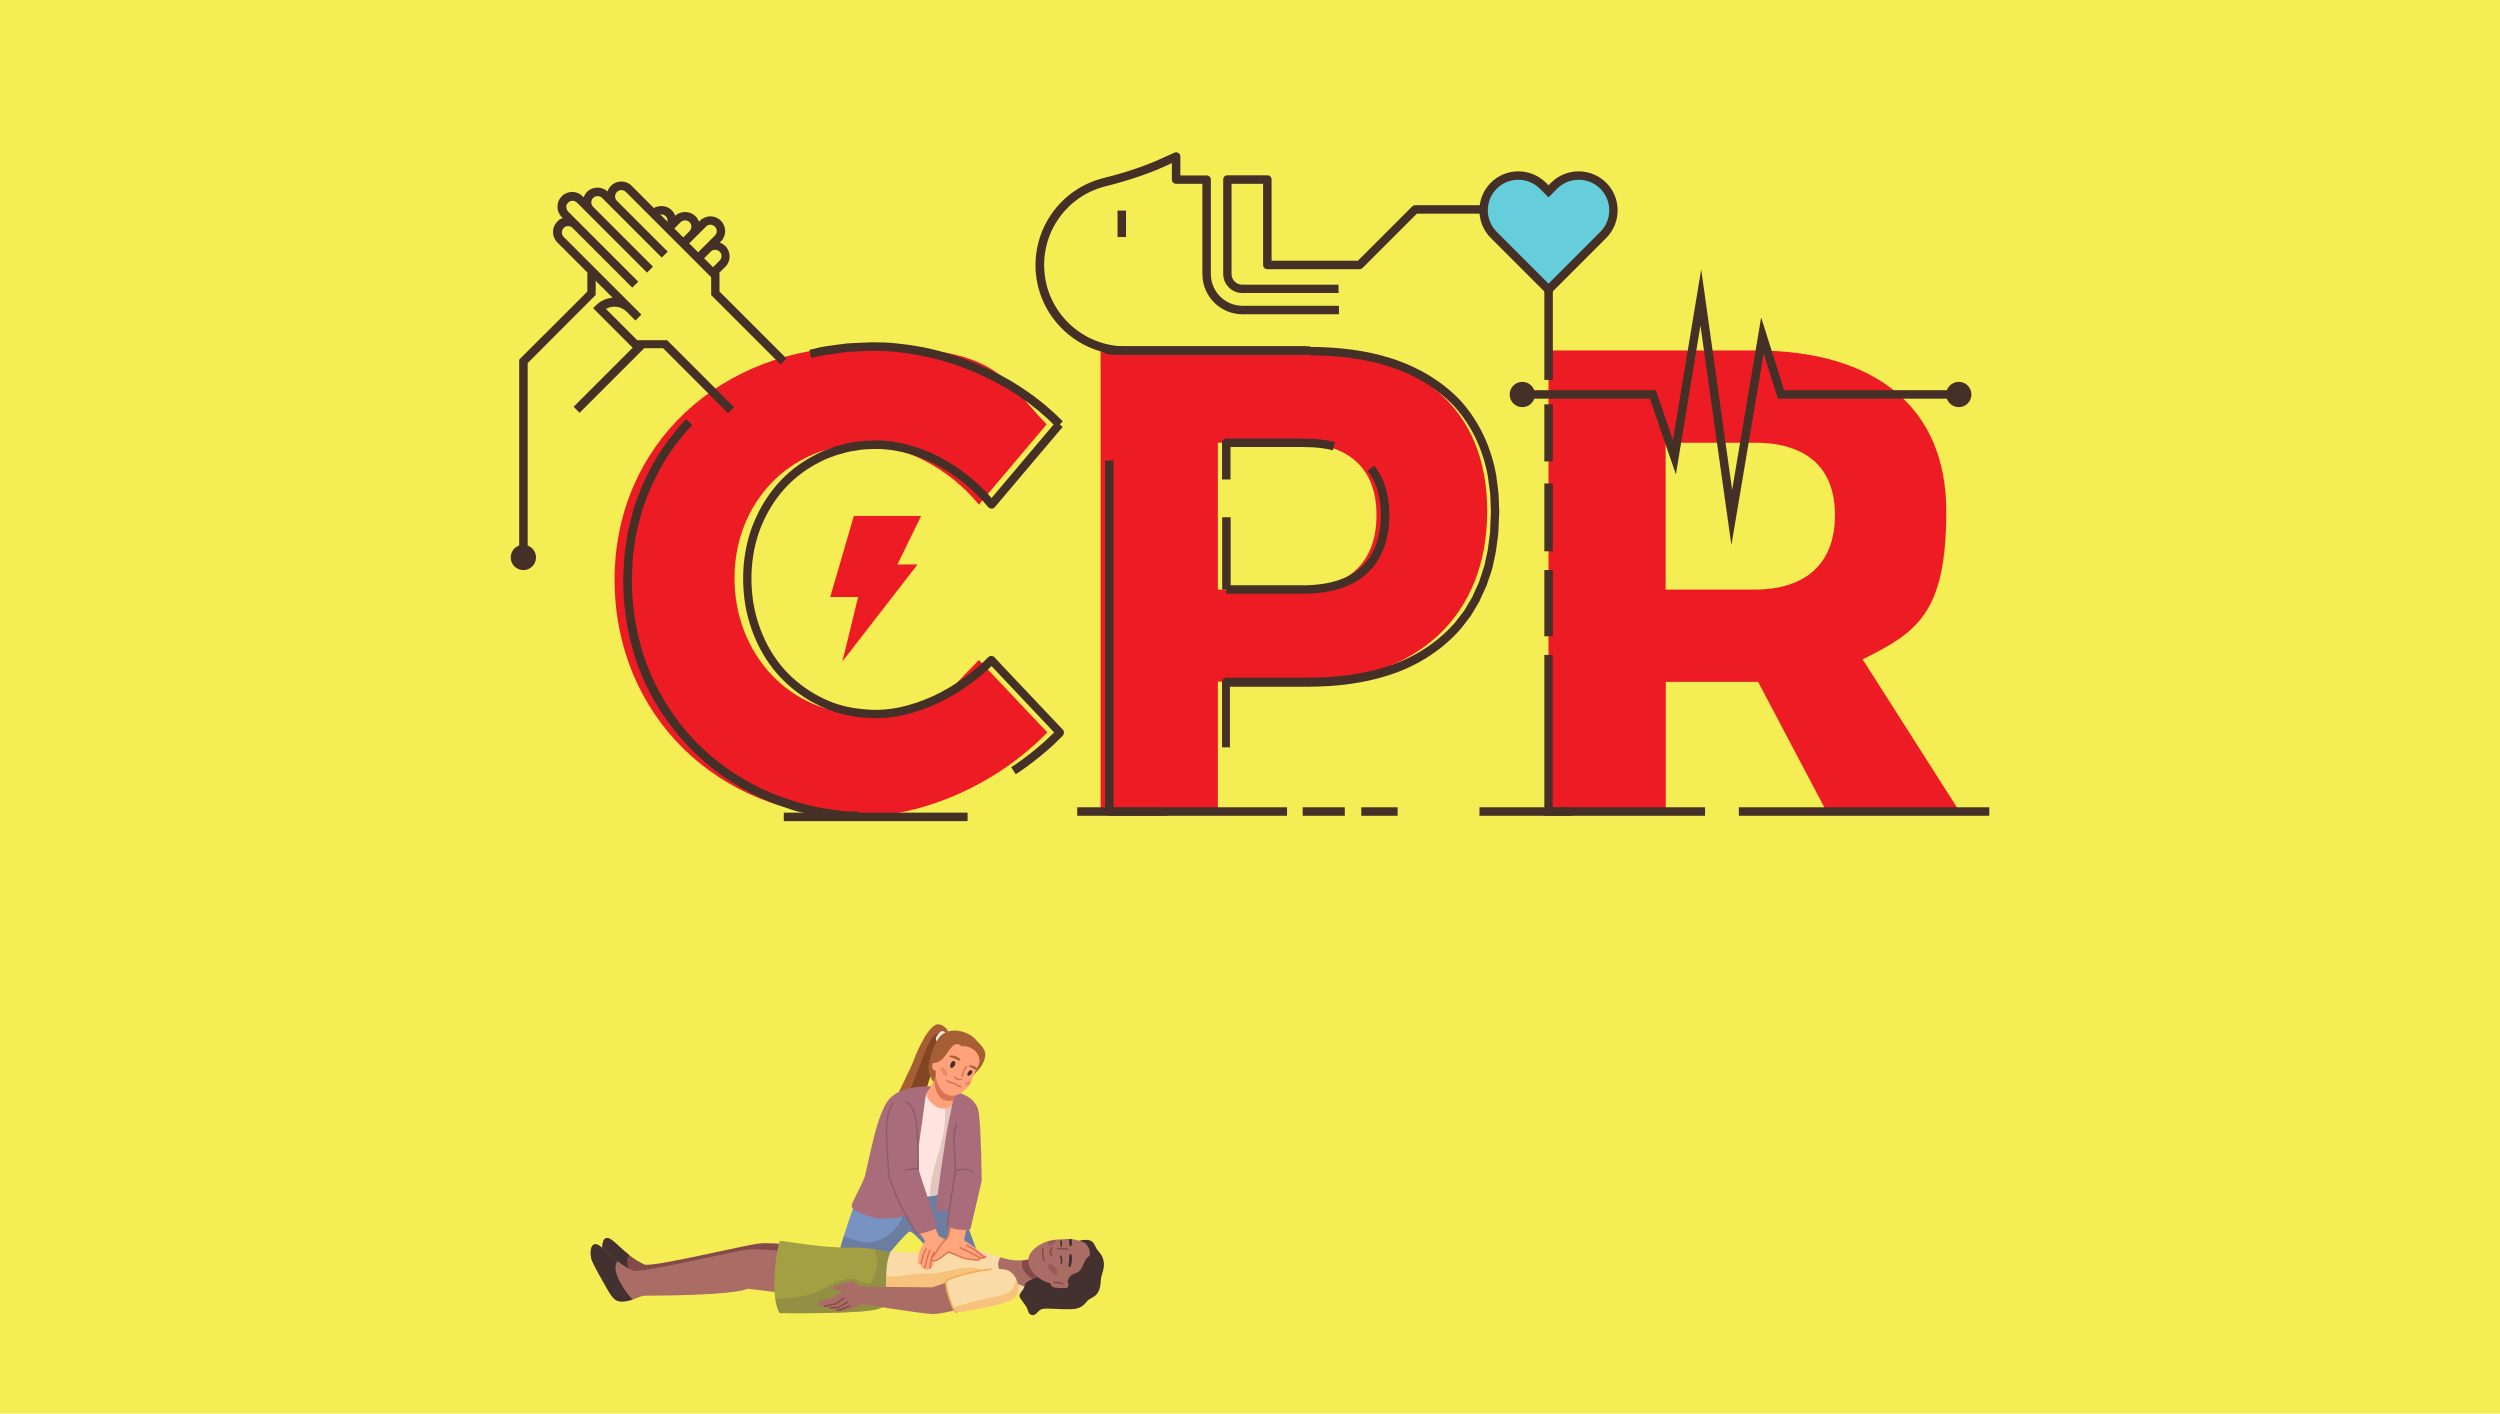 <?xml version="1.0" encoding="UTF-8"?> <svg xmlns="http://www.w3.org/2000/svg" id="_레이어_1" version="1.1" viewBox="0 0 1680 950"><defs><style> .st0, .st1 { fill: none; } .st2 { fill: #ffa67c; } .st3, .st4, .st5, .st6, .st7 { opacity: .5; } .st3, .st8 { fill: #f2ab53; } .st9 { fill: #dc7352; } .st4 { fill: #5e6882; } .st10 { fill: #66cedb; } .st11 { fill: #ed1c24; } .st12 { fill: #a86c7b; } .st1 { stroke: #443027; stroke-miterlimit: 10; stroke-width: 2px; } .st13 { fill: #a3a044; } .st5 { fill: #828043; } .st14 { fill: #824625; } .st15 { fill: #e3c6c0; } .st16 { fill: #8c5b69; } .st17 { fill: #ffe7e2; } .st18, .st6 { fill: #844a4a; } .st19 { fill: #ffa27c; } .st20 { fill: #443027; } .st21, .st7 { fill: #d97352; } .st22 { fill: #aa6d65; } .st23 { fill: #7893c1; } .st24 { fill: #fadaa7; } .st25 { fill: #a65f35; } .st26 { fill: #f4ed54; } .st27 { fill: #42312f; } .st28 { fill: #443027; } .st29 { fill: #ffe4df; } </style></defs><rect class="st26" y="0" width="1680" height="950"></rect><g><g><path class="st11" d="M703.4,285.1l-45.6,54c-20.4-24.8-50.5-40.3-77.9-40.3-49.1,0-86.3,38.9-86.3,89.8s37.2,91.2,86.3,91.2,56.2-14.2,77.9-36.3l46,48.7c-33.2,34.1-82.3,56.7-127.9,56.7-93.4,0-162.9-68.6-162.9-159.3s71.3-156.7,165.5-156.7,93.8,20.4,124.8,52.2Z"></path><g><path class="st0" d="M711.9,285.1l-45.6,54c-20.4-24.8-50.5-40.3-77.9-40.3-49.1,0-86.3,38.9-86.3,89.8s37.2,91.2,86.3,91.2,56.2-14.2,77.9-36.3l46,48.7c-33.2,34.1-82.3,56.7-127.9,56.7-93.4,0-162.9-68.6-162.9-159.3s71.3-156.7,165.5-156.7,93.8,20.4,124.8,52.2Z"></path><g><path class="st28" d="M682.6,520.3l-3.1-4.7,1.5-1c1-.6,2.4-1.6,4.2-2.9,3.2-2.3,8.9-6.4,15.6-12.4l1-.9c1.3-1.2,2.7-2.4,4-3.7l2.6-2.5-42.1-44.6-.2.2c-1.2,1.2-2.6,2.5-4.4,4.1-1.5,1.4-3.1,2.7-4.7,3.9-6.6,5.3-13.7,10-21.2,14-8,4.2-16.4,7.6-25,9.8-9.6,2.6-19.1,3.5-28.1,2.8-10.8-.7-20.1-2.9-28.4-6.5-9.2-3.9-17.7-9.3-25.1-16.1-14.4-12.9-24.5-31.7-28.3-52.9-3.5-21.2-.8-42.3,7.4-59.7,4.2-9.2,9.9-17.5,16.7-24.7,6.8-7,14.7-12.8,23.6-17.2,3.8-2.1,7.9-3.5,11.8-4.9l1.3-.5,6.9-1.8c1.5-.4,3.1-.7,4.6-.9.8-.1,1.5-.2,2.2-.3l3.4-.5,3.6-.2c.8,0,1.6,0,2.4-.1,1.5,0,2.9-.2,4.4-.2h1.9c1.6.1,3.3.2,5,.4l3.1.3,3.3.6c15.5,2.7,30.6,9.4,44.8,19.9,6,4.4,11.5,9.3,16.3,14.6.7.7,1.5,1.6,2.3,2.5.1.2.3.3.4.5l43.5-51.5,4.3,3.7-45.5,53.8h0c-.5.6-1.2,1-1.9,1.1-.6,0-1.8,0-2.8-1.2l-1.2-1.4c-.4-.4-.8-.9-1.2-1.4-.6-.8-1.3-1.5-2-2.2-4.7-5.1-9.9-9.7-15.6-14-13.5-10-27.8-16.3-42.4-18.8l-3.2-.5-3-.3c-1.5-.2-2.9-.2-4.5-.3-.6,0-1.3,0-1.9,0-1.3,0-2.6,0-4,.1-.8,0-1.6,0-2.4.1l-3.3.2-3,.5c-.7.1-1.6.2-2.4.4-1.4.2-2.7.4-3.9.7l-7.7,2.1c-3.7,1.3-7.6,2.7-11.1,4.6-8.4,4.2-15.8,9.6-22.1,16.1-6.4,6.7-11.7,14.5-15.7,23.2-7.7,16.3-10.2,36.3-6.9,56.3,3.6,19.9,13,37.6,26.5,49.7,7,6.4,14.9,11.4,23.5,15.1,7.7,3.4,16.4,5.3,26.6,6,8.4.7,17.2-.2,26.2-2.6,8.2-2.2,16.2-5.3,23.8-9.4,7.1-3.8,13.9-8.3,20.3-13.4,1.5-1.2,3-2.4,4.4-3.7,1.8-1.6,3.1-2.7,4.2-3.9l2.1-2.1h0c.5-.5,1.2-.9,1.9-.9.7,0,1.8,0,2.7,1.2l5.3,5.7,40.3,42.6h0c.5.5.8,1.1.8,1.7,0,.9-.4,2-1,2.6l-4.3,4.2c-1.4,1.4-2.8,2.7-4.2,3.9l-.9.8c-6.9,6.1-12.8,10.4-16,12.7-1.9,1.4-3.4,2.4-4.5,3.1l-1.5,1ZM710.1,490.4s0,0,0,0h0ZM664.5,445.8s0,0,0,0h0ZM668.1,336.9h0s0,0,0,0Z"></path><path class="st28" d="M577.1,551.4l-9-.4c-1.4,0-2.8-.3-4.3-.5-.8-.1-1.6-.2-2.5-.3-1.3-.2-2.5-.4-3.8-.5-4.2-.6-9-1.2-14.2-2.7-1.1-.3-2.3-.6-3.5-.8-2.3-.5-4.8-1.1-7.3-1.9l-11.6-4c-13.1-5.1-32.4-14.5-50.3-30.9-16.5-14.9-30.4-34.4-39.1-55-8.5-20.1-12.9-43-12.7-66.3.1-2,.2-3.9.3-5.8.2-3.4.3-6.8.6-10.1l2.3-15.1c.8-3.3,1.6-6.3,2.3-9.3.4-1.6.8-3.2,1.2-4.7.3-1.7,1-3.3,1.5-4.8.2-.6.5-1.2.7-1.9l2.3-6.2c7.9-19.3,16.4-31.1,20.8-36.5.9-1.1,1.8-2.3,2.6-3.3,1.9-2.5,3.5-4.5,5-5.9l2.7-2.8,4.1,3.9-2.8,3c-1.3,1.2-2.8,3.1-4.5,5.3-.8,1.1-1.7,2.2-2.6,3.4-4.2,5.1-12.3,16.5-19.9,35l-2.2,6c-.2.6-.5,1.3-.7,2-.5,1.4-1,2.7-1.3,4-.4,1.7-.8,3.3-1.3,4.9-.8,2.9-1.5,5.9-2.3,9l-2.2,14.6c-.2,3-.4,6.4-.5,9.7,0,1.9-.2,3.8-.3,5.7-.2,22.4,4.1,44.5,12.3,63.9,8.4,19.9,21.7,38.7,37.6,53,17.3,15.7,35.9,24.9,48.5,29.7l11.5,3.9c2.2.7,4.6,1.2,6.8,1.8,1.3.3,2.5.6,3.7.9,4.9,1.4,9.5,2,13.5,2.5,1.3.2,2.6.4,3.8.5.8,0,1.7.2,2.5.4,1.4.2,2.6.4,3.7.4l9,.4-.3,5.7Z"></path><path class="st28" d="M709.9,287.1l-5.6-5.4c-1.1-1-2.4-2.2-3.9-3.4l-2.7-2.4c-.8-.6-1.8-1.4-2.8-2.2-1.9-1.5-3.9-3.1-6.1-4.6-15.2-11.2-35.8-21.1-55.2-26.6-10.5-3-21.7-5.1-32.2-6.1-4.5-.4-9.3-.6-15.1-.7l-13.6.6c-2.1,0-4,.3-5.8.5l-5.5.8c-1.2.2-2.4.3-3.6.5-2,.3-3.7.5-5.1.8l-7.5,1.7-1.3-5.5,7.6-1.8c1.7-.4,3.6-.6,5.6-.9,1.1-.1,2.3-.3,3.5-.5l5.5-.7c1.9-.3,4.1-.6,6.4-.6l13.7-.6c6.2,0,11.1.2,15.7.7,10.9,1,22.4,3.1,33.3,6.3,20,5.7,41.3,15.9,57,27.4,2.3,1.6,4.5,3.3,6.4,4.8,1,.8,2,1.6,2.9,2.3l2.9,2.5c1.5,1.3,2.9,2.5,4.1,3.6l5.7,5.5-4,4.1Z"></path></g></g><path class="st11" d="M874.6,235.5c79.2,0,124.8,38.9,124.8,108s-45.6,114.6-124.8,114.6h-56.2v87.2h-78.8V235.5h135ZM818.4,396.2h52.2c34.5,0,54.4-17.3,54.4-50s-19.9-48.7-54.4-48.7h-52.2v98.7Z"></path><g><path class="st0" d="M880.3,235.5c79.2,0,124.8,38.9,124.8,108s-45.6,114.6-124.8,114.6h-56.2v87.2h-78.8V235.5h135ZM824.1,396.2h52.2c34.5,0,54.4-17.3,54.4-50s-19.9-48.7-54.4-48.7h-52.2v98.7Z"></path><g><path class="st28" d="M850.7,399h-26.6v-5.7h53.8c11.4-.3,21.1-2.4,28.8-6.5,4.4-2.4,8.4-5.6,11.4-9.2,2.8-3.2,5-7.3,6.9-12.5,2.6-7.6,3.5-16.3,2.6-25.7-.8-8.6-3.4-14.6-4.9-17.4l-.3-.5c-.9-1.6-1.7-2.9-2.3-3.7l-1.1-1.4,4.4-3.5,1.2,1.5c.8,1.1,1.6,2.5,2.7,4.2l.4.7c1.7,3.3,4.7,10,5.6,19.6,1,10.2,0,19.7-2.9,28.1-2.1,5.9-4.7,10.6-7.9,14.3-3.5,4.1-8,7.8-13,10.5-8.5,4.5-19.1,6.9-31.5,7.2h-27.3Z"></path><path class="st28" d="M826.9,322.2h-5.7v-24.7c0-1.6,1.3-2.8,2.8-2.8h36.3c2.7,0,5.3,0,8,0,9.5,0,19.3-.1,28.8,2.4l-1.4,5.5c-8.8-2.3-18.3-2.3-27.4-2.2-2.7,0-5.4,0-8,0h-33.4v21.9Z"></path><rect class="st28" x="821.3" y="347.6" width="5.7" height="48.6"></rect></g><g><path class="st28" d="M826.9,502.2h-5.7v-44c0-1.6,1.3-2.8,2.8-2.8h54.5c20.2,0,37.5-2.4,52.9-7.3,17.5-5.5,32.9-15.1,44.5-27.7,1.4-1.4,2.6-2.8,3.7-4.4l4.5-5.9,5.1-8.6c.3-.5.6-1.1.8-1.7.2-.4.4-.8.5-1.2l2.8-6.1c.6-1.2,1-2.5,1.4-3.8.3-.8.5-1.6.8-2.4.2-.7.5-1.5.7-2.2.4-1.3.9-2.7,1.3-4l1.4-6.5c.9-3.4,1.3-6.7,1.7-10.2.1-1,.2-2,.4-3l.4-3.4c0-.6,0-1.3,0-1.9l.5-11.4-.4-10c0-1.7-.2-3.3-.5-4.9l-1.1-8.3c-3.1-17.9-10.8-34.2-22.3-47.1-11.3-12.1-26.8-21.6-44.7-27.3-15.3-4.8-32.6-7.2-53-7.3v-5.7c21,.1,38.8,2.6,54.7,7.6,18.9,6,35.2,16,47.2,28.9,12.2,13.7,20.4,31,23.7,50.1l1.1,8.4c.2,1.8.5,3.6.5,5.6l.4,10.1-.5,11.6c0,.8,0,1.6-.1,2.4l-.4,3.5c-.1,1-.2,2-.4,2.9-.4,3.6-.9,7.3-1.8,10.9l-1.4,6.5c-.4,1.6-.9,3-1.4,4.5-.3.8-.5,1.5-.8,2.3-.3.8-.5,1.6-.8,2.3-.5,1.5-.9,3-1.7,4.5l-2.8,6.1c-.2.4-.3.7-.5,1.1-.3.8-.7,1.6-1.1,2.3l-5.2,8.8c0,0-.1.2-.2.3l-4.6,6c-1.3,1.7-2.6,3.4-4.2,5-12.2,13.2-28.4,23.3-46.8,29.1-16,5.1-33.8,7.6-54.6,7.6h-51.7v41.2Z"></path><path class="st28" d="M784.2,548.2h-38.8c-1.6,0-2.8-1.3-2.8-2.8v-235.9h5.7v233.1h36v5.7Z"></path><path class="st28" d="M880.3,238.4h-135v-.5h-2.8v-2.4c0-1.6,1.3-2.8,2.8-2.8h135v5.7Z"></path></g></g><path class="st11" d="M1181.4,458.2h-62v87.2h-78.8V235.5h138.5c81.9,0,128.8,38.9,128.8,108s-19.9,81.4-56.2,99.6l65.1,102.2h-89.4l-46-87.2ZM1179.1,396.2c34.1,0,54-17.3,54-50s-19.9-48.7-54-48.7h-59.8v98.7h59.8Z"></path></g><rect class="st20" x="723.9" y="542.5" width="141" height="5.7"></rect><rect class="st20" x="875.4" y="542.5" width="28.3" height="5.7"></rect><rect class="st20" x="914.8" y="542.5" width="24.4" height="5.7"></rect><polygon class="st20" points="1145.8 548.2 1037.8 548.2 1037.8 440.1 1043.4 440.1 1043.4 542.5 1145.8 542.5 1145.8 548.2"></polygon><rect class="st20" x="1168.5" y="542.5" width="168.3" height="5.7"></rect><rect class="st20" x="1037.8" y="383.1" width="5.7" height="44.5"></rect><rect class="st20" x="1037.8" y="324.9" width="5.7" height="45.6"></rect><rect class="st20" x="1037.8" y="271.7" width="5.7" height="38.4"></rect><rect class="st20" x="1037.8" y="187.2" width="5.7" height="68.1"></rect><path class="st10" d="M1077.4,124.8c-9.1-9.1-23.9-9.1-33,0l-3.7,3.7-3.7-3.7c-9.1-9.1-23.9-9.1-33,0h0c-9.1,9.1-9.1,23.9,0,33l36.8,36.8,33-33,3.7-3.7c9.1-9.1,9.1-23.9,0-33Z"></path><path class="st20" d="M1040.6,198.7l-38.8-38.8c-10.2-10.2-10.2-26.8,0-37.1,10.2-10.2,26.8-10.2,37.1,0l1.7,1.7,1.7-1.7c10.2-10.2,26.8-10.2,37.1,0,10.2,10.2,10.2,26.8,0,37.1l-38.8,38.8ZM1020.3,120.8c-5.3,0-10.5,2-14.5,6-8,8-8,21,0,29l34.8,34.8,34.8-34.8c8-8,8-21,0-29-8-8-21-8-29,0l-5.8,5.8-5.8-5.8c-4-4-9.3-6-14.5-6Z"></path><g><polygon class="st20" points="1163.5 366.3 1142.7 218.7 1126.2 318.8 1108.7 267.9 1022.6 267.9 1022.6 262.2 1112.7 262.2 1124.2 295.7 1143.2 181.1 1164 329.2 1183.5 213.3 1198.9 262.2 1316.7 262.2 1316.7 267.9 1194.7 267.9 1185.2 237.5 1163.5 366.3"></polygon><path class="st20" d="M1023,273.6c-4.7,0-8.5-3.8-8.5-8.5s3.8-8.5,8.5-8.5,8.5,3.8,8.5,8.5-3.8,8.5-8.5,8.5Z"></path><path class="st20" d="M1316.3,273.6c4.7,0,8.5-3.8,8.5-8.5s-3.8-8.5-8.5-8.5-8.5,3.8-8.5,8.5,3.8,8.5,8.5,8.5Z"></path></g><path class="st20" d="M488.9,277.3l-43.3-43.3h-20.1l-26.9-26.9,2-2c3-3,6.9-4.7,11.1-5l-37.2-37.2c-1.9-1.9-2.9-4.4-2.9-7s1-5.1,2.9-7,2.3-1.9,3.7-2.3l-.7-.7c-1.9-1.9-2.9-4.4-2.9-7s1-5.1,2.9-7c3.9-3.9,10.2-3.9,14,0l.7.7c.5-1.3,1.3-2.6,2.3-3.7,3.6-3.6,9.9-3.8,13.7-.3.5-1.4,1.3-2.6,2.3-3.7,3.9-3.9,10.2-3.9,14,0l59,59v12l45,45-4,4-46.6-46.6v-12l-57.3-57.3c-1.7-1.7-4.4-1.7-6,0-1.7,1.7-1.7,4.4,0,6l34.1,34.1-4,4-34.1-34.1s0,0,0,0l-6-6c-1.6-1.6-4.4-1.6-6,0-1.6,1.6-1.7,4.3,0,6l40.2,40.2-4,4-40.1-40.1s0,0,0,0l-6.9-6.9c-1.7-1.7-4.4-1.7-6,0s-1.2,1.9-1.2,3,.4,2.2,1.2,3l47.1,47.1-4,4-40.1-40.1c-1.7-1.7-4.4-1.7-6,0-.8.8-1.2,1.9-1.2,3s.4,2.2,1.2,3l52.2,52.2-4,4-6-6c-3.7-3.7-9.4-4.3-13.8-1.8l21,21h20.1l45,45-4,4Z"></path><g><polygon class="st20" points="354.6 375 348.9 375 348.9 241.7 394.7 195.9 394.7 183.8 397.1 181.4 401.1 185.4 400.3 186.2 400.3 198.2 354.6 244 354.6 375"></polygon><path class="st20" d="M343.2,374.6c0,4.7,3.8,8.5,8.5,8.5s8.5-3.8,8.5-8.5-3.8-8.5-8.5-8.5-8.5,3.8-8.5,8.5Z"></path></g><path class="st20" d="M481.3,185.4l-4-4,6.3-6.3c1.7-1.7,1.7-4.4,0-6-1.6-1.6-4.3-1.7-6,0l-6.4,6.4-4-4,6.3-6.3s0,0,0,0l6.9-6.9c1.7-1.7,1.7-4.4,0-6-1.7-1.7-4.4-1.7-6,0l-13.3,13.3-4-4,6.3-6.3c.8-.8,1.2-1.9,1.2-3s-.4-2.2-1.2-3c-1.6-1.6-4.4-1.6-6,0l-6.3,6.3-4-4,.3-.3c.8-.8,1.2-1.9,1.2-3s-.4-2.2-1.2-3c-1.6-1.6-4.4-1.6-6,0l-4-4c3.8-3.8,10.3-3.8,14,0,1.1,1.1,1.9,2.3,2.3,3.7,3.8-3.5,10.1-3.3,13.7.3,1.1,1.1,1.8,2.3,2.3,3.7l.7-.7c3.9-3.9,10.2-3.9,14,0,3.9,3.9,3.9,10.2,0,14l-.7.7c1.3.5,2.6,1.3,3.7,2.3,3.9,3.9,3.9,10.2,0,14l-6.3,6.3Z"></path><path class="st1" d="M449.7,213.1"></path><rect class="st20" x="378.3" y="250.4" width="62.4" height="5.7" transform="translate(-59.1 363.8) rotate(-45)"></rect><g><path class="st20" d="M899.6,196.9h-64.8c-7,0-12.8-5.7-12.8-12.8v-63.5c0-1.6,1.3-2.8,2.8-2.8h26.9c1.6,0,2.8,1.3,2.8,2.8v54.6h58l36.5-36.5c.5-.5,1.3-.8,2-.8h45.8v5.7h-44.7l-36.5,36.5c-.5.5-1.3.8-2,.8h-62c-1.6,0-2.8-1.3-2.8-2.8v-54.6h-21.2v60.7c0,3.9,3.2,7.1,7.1,7.1h64.8v5.7Z"></path><path class="st20" d="M756.1,238.4c-.1,0-.2,0-.3,0-1.3,0-2.6,0-3.9-.1-29.8-2.1-53.8-26.1-55.9-55.9-2-29.2,17.1-55.6,45.4-62.7,15.2-3.8,28.2-8.2,39.6-13.4l8.2-3.7c.9-.4,1.9-.3,2.7.2.8.5,1.3,1.4,1.3,2.4v12.7h17.7c1.6,0,2.8,1.3,2.8,2.8v63.5c0,11.7,9.5,21.3,21.3,21.3h64.8v5.7h-64.8c-14.9,0-27-12.1-27-27v-60.7h-17.7c-1.6,0-2.8-1.3-2.8-2.8v-11.1l-4.1,1.9c-11.7,5.3-24.9,9.8-40.5,13.7-25.7,6.4-43,30.3-41.1,56.8,1.9,27,23.6,48.7,50.6,50.6,1.4,0,2.8,0,4.2.1h121s0,5.7,0,5.7h-121.3Z"></path></g><rect class="st20" x="751" y="141.5" width="5.7" height="17.8"></rect><rect class="st20" x="994.2" y="542.5" width="62.7" height="5.7"></rect><rect class="st20" x="526.7" y="546.1" width="123.5" height="5.7"></rect><g><polygon class="st11" points="592.4 401.2 557.9 401.2 573.8 346.7 619 346.7 592.4 401.2"></polygon><polygon class="st11" points="566.1 444.5 582 379.3 616.6 379.3 566.1 444.5"></polygon></g></g><g><path class="st23" d="M657.8,844.5l-26.9,3.5s-17-21.6-19.8-20.4c-2.7,1.2-17.4,19.2-17.4,19.2,0,0-30.8,4.5-30.6-1.4,0-1.9,1.7-7.6,3.8-14.4,4.5-14.2,11.3-33.3,11.3-33.3l35.2-2.7s18.2-.3,24.7,2.5c.9.4,1.6.9,2,1.4,2.9,4.3,17.7,45.6,17.7,45.6Z"></path><path class="st4" d="M657.8,844.5l-26.9,3.5s-17-21.6-19.8-20.4c-2.7,1.2-17.4,19.2-17.4,19.2,0,0-30.8,4.5-30.6-1.4,0-1.9,1.7-7.6,3.8-14.4,5.8,1.4,11.9,4.4,17.7,3.8,6.7-.7,13.2-4.2,17.4-9.5,2.3-3,4-6.4,5.5-9.8,1.7-3.7,3.2-7.4,5.8-10.5,5.8-6.9,15.8-9.1,24.8-7.5.9.4,1.6.9,2,1.4,2.9,4.3,17.7,45.6,17.7,45.6Z"></path><g><g><path class="st18" d="M545.9,838s-2.7,26.2-4.3,27c-1.6.8-31.4-3.1-31.4-3.1-10.2,4.7-64.8,4.7-68.3,4.7s-5.5,1.4-8.8,2.6c-1.9.7-3.9,1.2-5.7,1.3-5.1.4-7.1-.6-11.4-8.2-2.3-4.1-8.8-15.3-10.3-19.2-1.6-3.9-1.4-11.8,2.9-11,3.1.6,7.3,6,14.3,11.4,2.9,2.2,6.2,4.4,10,6.2,4.9,2.3,67.5-13.1,77.5-14.1,9.9-1,35.6,2.6,35.6,2.6Z"></path><path class="st27" d="M433.1,869.1c-1.9.7-3.9,1.2-5.7,1.3-5.1.4-7.1-.6-11.4-8.2-2.3-4.1-8.8-15.3-10.3-19.2-1.6-3.9-1.4-11.8,2.9-11,3.1.6,7.3,6,14.3,11.4-.9,1.1-1.6,2.7-1.4,5.1.5,6.4,7.5,17.1,11.6,20.6Z"></path></g><g><path class="st22" d="M538.1,842.1s-2.7,26.2-4.3,27c-1.6.8-31.4-3.1-31.4-3.1-10.2,4.7-64.8,4.7-68.3,4.7s-5.5,1.4-8.8,2.6c-1.9.7-3.9,1.2-5.7,1.3-5.1.4-7.1-.6-11.4-8.2-2.3-4.1-8.8-15.3-10.3-19.2-1.6-3.9-1.4-11.8,2.9-11,3.1.6,7.3,6,14.3,11.4,2.9,2.2,6.2,4.4,10,6.2,4.9,2.3,67.5-13.1,77.5-14.1,9.9-1,35.6,2.6,35.6,2.6Z"></path><path class="st27" d="M425.2,873.2c-1.9.7-3.9,1.2-5.7,1.3-5.1.4-7.1-.6-11.4-8.2-2.3-4.1-8.8-15.3-10.3-19.2-1.6-3.9-1.4-11.8,2.9-11,3.1.6,7.3,6,14.3,11.4-.9,1.1-1.6,2.7-1.4,5.1.5,6.4,7.5,17.1,11.6,20.6Z"></path></g><g><path class="st13" d="M600.9,871.4s-.2,4.8-11.2,8.3c-11,3.5-65.8,2.7-65.8,2.7-1.4-2.6-2.4-6-2.9-9.6-2.4-16,2.3-38.5,3.2-38.9,1.1-.4,27.9,4.9,47.7,4.5,6.2-.1,11.7.4,16.2,1.1,7.5,1.2,12.1,2.9,12.1,2.9l.8,28.9Z"></path><path class="st5" d="M600.9,871.4s-.2,4.8-11.2,8.3c-11,3.5-65.8,2.7-65.8,2.7-1.4-2.6-2.4-6-2.9-9.6,10.1,0,20-1.3,29.2-5.4,4.4-2,8.5-4.6,13-6.3,4.5-1.7,9.7-2.4,14.1-.5,2.7,1.2,6,3.2,8.1,1.2.6-.6.9-1.3,1.2-2.1,2.3-5.6,3.7-11.9,2-17.8-.2-.8-.4-1.5-.6-2.2,7.5,1.2,12.1,2.9,12.1,2.9l.8,28.9Z"></path></g><g><path class="st24" d="M700.2,857.1s-2.4,1.7-4.8,3.4c-1.7,1.2-4.5,3.6-5.5,4.2-.1,0-.3.2-.4.3-2.3,1.7-5.3,5.4-14.5,8.1-4.6,1.3-34.5.5-38,.9-3.5.4-36.9,3.1-39.5,1-.6-.5-1.1-1.5-1.4-2.9-.8-3.4-.9-9-.6-14.6,0-1.5.1-2.9.2-4.3.6-9,3.3-12.6,3.3-12.6,0,0,24.5,2.2,29.5,1.2s11-3.7,19.2-3.7,16.5,4.4,24.6,7c2,.6,3.9,1.2,5.6,1.5,3.6.7,6.8.7,9.3.5,3.5-.3,5.6-1,5.6-1l7.3,11.1Z"></path><path class="st3" d="M658.2,858.9c-5.9,5.8-13.7,9.6-21.6,11.7-8.7,2.4-17.8,2.9-26.9,2.9-4.5,0-9,0-13.2-1.4-.1,0-.2,0-.3-.1-.8-3.4-.9-9-.6-14.6,6.7,1.5,13.7-.8,20.5-1.3,3.8-.3,7.7,0,11.6-.4,5.6-.5,11.1-2.2,16.7-3.2,4.9-.9,22.6-2.1,13.9,6.4Z"></path><g><path class="st22" d="M700.2,857.1s-2.4,1.7-4.8,3.4c-1.7,1.2-4.5,3.6-5.5,4.2-.1,0-.3.2-.4.3-6.4-2.2-15.5-6.1-17.6-10.8-2.1-4.6-.8-7.6.5-9.3,2,.6,3.9,1.2,5.6,1.5,3.6.7,6.8.7,9.3.5,3.5-.3,5.6-1,5.6-1l7.3,11.1Z"></path><path class="st18" d="M700.2,857.1s-2.4,1.7-4.8,3.4c-3.2-1.6-7.8-5.9-8.5-9.1-.4-2,0-3.4.4-4.4,3.5-.3,5.6-1,5.6-1l7.3,11.1Z"></path></g></g><g><path class="st22" d="M641.2,860.1l-14.7,5-48.6-.5s-1.2,6.9.2,11.6c0,0,40.7,6.5,48.2,6.8,7.5.3,23.1-4.7,23.1-4.7l-8.1-18.1Z"></path><path class="st22" d="M578.1,864.5s-3.4-2.5-5.8-3.2c-2.4-.7-4.9,1.4-8.8,2.3-3.8.8-4.4,1.3-3.4,2.5s4.6,1.3,6.4,1.3c0,0-6.7,4.5-7.8,4.8-1.1.3-7.6,1.6-8.6,2.7-1,1.1-.8,2.3-.8,2.3l4.6.6s.3,1.1,1.7,1.2h2.5c0,0,.8,1.1,2.2,1.1h1.4s.9.7,2.4.8c1.5.1,6.2-.6,6.2-.6,0,0,8.5-3.3,9.4-3.8,1-.4-1.6-12.1-1.6-12.1Z"></path><path class="st24" d="M680.1,873.4c-7.6,4.1-34.5,8.5-37.3,8.5s-1.6-1.3-2.6-3.2c-2.6-5.4-5.2-16-4.6-17.6.9-2.2,29-9.9,39.7-8,3.5.6,6.1,3.3,7.6,6.5,2.3,5,1.7,11.3-2.9,13.8Z"></path><path class="st3" d="M680.1,873.4c-7.6,4.1-34.5,8.5-37.3,8.5s-1.6-1.3-2.6-3.2c9.2-2.8,18.5-5.4,27.9-7.2,3.3-.6,6.6-1.1,9.5-2.8,2.8-1.7,3.7-3.9,4.6-6.8.2-.8.4-1.7.7-2.3,2.3,5,1.7,11.3-2.9,13.8Z"></path><path class="st8" d="M642.8,882.4c-.6,0-1.2-.5-1.9-1.5-2.7-4-6.6-17.8-5.7-20,.6-1.6,6.4-3.4,11.2-4.7,6.4-1.7,13.7-3.1,19.6-3.8.3,0,.5.2.6.4,0,.3-.2.5-.4.6-13.6,1.5-29.3,6.2-30,7.9-.6,1.6,2.8,14.9,5.6,19.1.7,1,1,1,1.1,1,.3,0,.5.2.5.5s-.2.5-.5.5Z"></path><path class="st18" d="M553.9,878.3c-.2,0-.4-.2-.5-.4,0-.3.1-.5.4-.6l7.6-1.5,5.3-3.8c.2-.2.5-.1.7.1.2.2.1.5-.1.7l-5.4,3.9c0,0-.1,0-.2,0l-7.7,1.5s0,0,0,0Z"></path><path class="st18" d="M558,879.4c-.3,0-.5-.2-.5-.5,0-.3.2-.5.5-.5l5.2-.2,6-3.6c.2-.1.5,0,.7.2.1.2,0,.5-.2.7l-6.1,3.6c0,0-.2,0-.2,0l-5.3.2s0,0,0,0Z"></path><path class="st18" d="M562.2,881c-.3,0-.5-.2-.5-.5,0-.3.2-.5.5-.5l2.5-.2,5.9-2.7c.3-.1.5,0,.7.2.1.3,0,.5-.2.7l-6,2.8c0,0-.1,0-.2,0l-2.6.2s0,0,0,0Z"></path></g><g><path class="st27" d="M725.1,833.8s5-1.3,7.7-.1,3.3,4.6,4.6,6.2c1.3,1.6,3.7,3.8,4.3,8,.7,4.2-1.4,8.5-1.8,10.9s0,5.6-1.7,9c-1.7,3.4-3.8,3.8-6.3,5.4-2.5,1.6-3.5,6-11,6.5-7.5.5-16.9-.8-20.3-.1-3.4.7-4.1,4.8-7.2,4.1-3.1-.8-1.7-3-4.6-6.9-2.9-3.9-4.3-5.4-3.5-7.1.8-1.7,3-3.3,3.4-6.3.4-3,9-5.1,9-5.1l26.6-11.5.8-12.8Z"></path><path class="st22" d="M732.5,842.8c-.2,2-2,1.4-3.5,4.7-1.6,3.3-2.6,7.3-6.5,8.2-3.9,1-5.1,5.1-5.1,5.1,0,0,1.4,3.9-.2,4.5-1.6.6-8.6.4-10-.6-1.4-1-1.4-2.4-1.4-2.4-4.7-.6-14.6-6.9-14.8-15.1-.1-6.7,7.7-11.4,12.8-13,.2,0,.4-.1.6-.2,2.1-.6,3.8-.8,5.5-1,2-.1,4.1-.1,6.8-.4.5,0,1,0,1.6,0,.6,0,1.2,0,1.9.1,4.3.5,8.3,2.3,8.3,2.3,2.9,1.6,4.1,5.7,3.9,7.7Z"></path><path class="st18" d="M714.9,839.8c-1.5,0-3.2-.1-4.4-.5-.3,0-.4-.4-.3-.6,0-.3.4-.4.6-.3,2.1.7,6.6.4,6.6.4.3,0,.5.2.5.5,0,.3-.2.5-.5.5,0,0-1.2.1-2.6.1Z"></path><path class="st18" d="M706.8,844.1c-.1,0-.3,0-.4-.2-1.9-2.2-.9-4.7-.1-5.7.2-.2.5-.3.7-.1.2.2.3.5.1.7h0c0,0-1.7,2.3.1,4.5.2.2.2.5,0,.7,0,0-.2.1-.3.1Z"></path><path class="st27" d="M712.9,837.8s0,0-.1,0c-.3,0-.4-.4-.3-.6.5-1.6-.1-3.1-.1-3.1-.1-.3,0-.5.3-.7.3-.1.5,0,.7.3,0,0,.7,1.8.2,3.7,0,.2-.3.4-.5.4Z"></path><path class="st27" d="M713.2,849.3c0,0-.1,0-.2,0-.3-.1-.4-.4-.3-.7.7-1.7-.5-4.1-.5-4.2-.1-.2,0-.5.2-.7.2-.1.5,0,.7.2,0,.1,1.4,2.8.5,5,0,.2-.3.3-.5.3Z"></path><path class="st18" d="M702,847.6c-.1,0-.2,0-.3,0,0,0-1.5-1.1-1.4-3.4.2-3.1-.2-5.1-.2-5.2,0-.3.1-.5.4-.6.3,0,.5.1.6.4,0,0,.4,2.2.2,5.4,0,1.7,1,2.5,1,2.6.2.2.3.5.1.7,0,.1-.2.2-.4.2Z"></path><path class="st6" d="M704.5,849.6c-1.8,2.4,4.1,8.8,5.9,6.7,1.8-2.1-4.3-8.8-5.9-6.7Z"></path><path class="st6" d="M710,833.2c-1.4,2.4-4.3,4.6-5.5,3.3-.5-.5-.4-1.4,0-2.3,2.1-.6,3.8-.8,5.5-1Z"></path><path class="st27" d="M719.6,842.8c1,.1.9,3.5.5,6-.4,2.4-1.7,3.3-2,2.2-.3-1,.4-2.1.3-4.5s.2-3.9,1.2-3.8Z"></path><path class="st27" d="M719.6,837.5c-.9.1-1.3-1.4-1.2-3.8,0-.4,0-.7,0-1,.6,0,1.2,0,1.9.1.2,2.2.2,4.6-.7,4.7Z"></path><path class="st18" d="M714.2,863.5c-.1,0-.2,0-.3-.1-1.3-1.1-4.4-1.1-5.5-1.1-.3,0-.5-.2-.5-.5,0-.3.2-.5.5-.5.2,0,4.4-.3,6.2,1.3.2.2.2.5,0,.7,0,.1-.2.2-.4.2Z"></path></g></g><g><g><path class="st2" d="M627.6,823.2l3.3,7.5s3.4,1.6,4.5,2.5c3.7,3,7.1,4.4,7.9,5,1.3,1-1.8,1.7-3.8,1.6-2-.1-6.2-1.8-6.9-1.3-.8.5-3.7,6-4.3,7.3-.7,1.3-1,5.5-2.2,6l-1.2.5s-.8,1.2-2,1c-1.2-.1-1.4-1-1.4-1,0,0-2,.4-2.4-.7s-.1-2.4-.1-2.4c0,0-2.1.9-2.2-.3-.1-1.2.7-6.1,1-7.3.5-2.2,3.7-7,3.7-7.9-1.5-1.9-4.4-6.4-4.4-6.4l10.7-4.2Z"></path><path class="st9" d="M618.9,849.8s0,0,0,0c-.3,0-.4-.3-.4-.6,0-.2.9-4.5,1.3-5.9.3-.9,1.8-3.9,2-4.3.1-.2.4-.3.7-.2.2.1.3.4.2.7-.5.9-1.7,3.4-1.9,4.1-.4,1.4-1.3,5.8-1.3,5.9,0,.2-.3.4-.5.4Z"></path><path class="st9" d="M621.4,852.8s0,0-.1,0c-.3,0-.4-.3-.4-.6,0,0,1.2-4.3,1.4-5.8.3-1.6,2-6.1,2.1-6.3.1-.3.4-.4.7-.3.3.1.4.4.3.7,0,0-1.8,4.5-2.1,6-.3,1.6-1.4,5.8-1.5,5.9,0,.2-.3.4-.5.4Z"></path><path class="st9" d="M624.8,852.8s0,0,0,0c-.3,0-.5-.3-.4-.6,0-.2.8-5.3,1.2-6.9.4-1.6,1.6-3.9,1.6-4,.1-.2.4-.3.7-.2.2.1.3.4.2.7,0,0-1.2,2.3-1.5,3.8-.4,1.5-1.2,6.7-1.2,6.8,0,.2-.3.4-.5.4Z"></path></g><g><path class="st2" d="M639,822.2s-1.4,8.8-2.6,10.1c-1.2,1.3-3.1,2.6-4.6,5-1.4,2.4-4.2,6.7-5.5,7.9-1.3,1.2,1,3,3.5,1.7,2.5-1.3,6.7-5.2,7.9-5.2s8.6,3.9,12,4.5c3.4.5,7.6,1,8.2.7.7-.4.7-1.3.7-1.3,0,0,.8,0,2.2,0s1.7-1,1.7-1c0,0-5.6-4.9-6.7-5.7-1-.8-8-5.6-8-5.6l2-8.7-10.9-2.2Z"></path><path class="st9" d="M628.1,847.7c-1,0-1.9-.4-2.4-1.1-.5-.6-.4-1.4.3-2,1.1-1,3.5-4.7,5.4-7.7,1-1.7,2.3-2.8,3.3-3.8.5-.4.9-.9,1.3-1.3.8-.9,1.9-6.5,2.5-9.8,0-.3.3-.5.6-.4.3,0,.5.3.4.6-.1.9-1.5,9-2.7,10.3-.4.4-.9.9-1.4,1.3-1,1-2.2,2-3.2,3.6-1.2,2-4.1,6.7-5.6,8-.2.2-.3.4-.1.7.4.6,1.7,1,3.1.2,1.1-.6,2.5-1.7,3.9-2.7,2.2-1.7,3.4-2.6,4.2-2.6s1.9.5,4.3,1.6c2.6,1.1,5.9,2.6,7.8,2.9,5.2.8,7.5.9,7.9.7.4-.2.4-.9.4-.9,0-.1,0-.3.2-.4.1,0,.2-.1.4-.1,0,0,.8,0,2.1,0s1.2-.7,1.2-.7c0-.3.4-.4.6-.3.3,0,.4.4.3.6,0,0-.5,1.4-2.2,1.4s-1.4,0-1.7,0c0,.4-.3.9-.8,1.2-.3.2-1,.6-8.6-.6-2-.3-5.4-1.8-8.1-2.9-1.6-.7-3.5-1.5-3.9-1.5s-2.3,1.4-3.6,2.4c-1.4,1.1-2.9,2.2-4,2.8-.7.4-1.4.5-2,.5Z"></path><path class="st9" d="M658.7,845.8c0,0-.2,0-.2,0,0,0-6.7-3.7-8-4.3-1.3-.6-5.4-2.6-5.5-2.6-.3-.1-.4-.4-.2-.7.1-.3.4-.4.7-.2,0,0,4.2,2,5.5,2.6s7.7,4.2,8,4.3c.2.1.3.4.2.7,0,.2-.3.3-.4.3Z"></path><path class="st9" d="M661.7,845.6c-.1,0-.2,0-.3-.1l-7.3-5.6-4.8-2.7c-.2-.1-.3-.4-.2-.7.1-.2.4-.3.7-.2l4.8,2.7s0,0,0,0l7.3,5.6c.2.2.3.5,0,.7,0,.1-.2.2-.4.2Z"></path></g><g><path class="st25" d="M633.2,703.8c-2.2,4.3-4.6,9-5.2,10.7-1.2,3.5-9,28.1-9,28.1l-10.8-1-7.6-.7s12.5-25.3,13.9-29.5c1.4-4.2,10.2-24.6,16.7-23,6.6,1.6,6.3,7.1,6.3,7.1,0,0-2.1,3.9-4.4,8.3Z"></path><path class="st14" d="M628,714.5c-1.2,3.5-9,28.1-9,28.1l-10.8-1c3-8,11.9-31.5,15.4-39.4,4.3-9.6,7.7-7.4,7.7-7.4l3.7,1.3s-.8,3.1-1.9,7.8c-2.2,4.3-4.6,9-5.2,10.7Z"></path></g><g><path class="st29" d="M642.3,736.9l-10.3,65.2c-1.9.9-4.5,1.5-7.1,1.8-6.4.8-13.4.2-13.4.2,0,0-1.8-17.3-1.5-27.3.4-10,8.9-41.6,8.9-41.6l19.2,1.4,4.1.3Z"></path><path class="st15" d="M642.3,736.9l-10.3,65.2c-1.9.9-4.5,1.5-7.1,1.8,0-10.6,3.4-20.8,6.3-31,2.1-7.5,3.9-15.2,3.9-23.1,0-5.1-1.2-10.6,3.1-13.2l4.1.3Z"></path></g><g><path class="st12" d="M627.3,729.8c-9.2.5-26,.1-32.6,13-5.8,11.3-8.5,26-13.5,47.7-2.7,7.5-8.9,17.4-8.9,20s8.8,6.7,16.9,8.1c8.1,1.3,19.6-1.6,19.6-1.6,0,0,5.1,10.9,6.7,12,1.6,1,12.5-2.5,14.1-3.7,1-.8-11.5-35.3-12.3-39.8-.5-1.8,0-14.9,0-14.9,0,0,3.9-27.6,4.5-32.5.5-5,5.5-8.2,5.5-8.2Z"></path><path class="st16" d="M617.5,786.3h-1c0-.3.4-26.5-1.8-35.4-2.7-10.5-6.5-10.1-6.5-10.1l-.2-1c.2,0,4.7-.7,7.6,10.8,2.3,9,1.9,34.6,1.9,35.7Z"></path><path class="st16" d="M615.8,829.4c-12.5-18.7-18.8-38.4-18.9-38.6h0c0,0,0-.1,0-.1,0-.2-1.4-21-1.6-31-.1-11,2.8-16.9,4.4-18.5.3-.3.6-.5.8-.5v1c0,0,0,0,0,0-.5.2-4.5,5.4-4.3,18,.1,9.7,1.5,29.6,1.6,30.9.4,1.2,6.7,20.2,18.8,38.3l-.8.6Z"></path><path class="st16" d="M608.2,786.8l-.2-1c.3,0,6.9-1.1,9.3-.8v1c-2.4-.3-9.1.8-9.1.8Z"></path></g><g><path class="st12" d="M641,733.7s15.2,1.6,16.8,14.4c1.6,12.8,1.9,45.5,1.9,45.5l-7.6,32.5s-9.2,1.8-15.7-2.4l.9-10.4s-6.5.5-7.9.3c-1.3-.3,6.6-53.8,8-59.4,2.4-9.4,3.5-20.4,3.5-20.4Z"></path><path class="st16" d="M637,823.9h-1c1.5-12.8,5.4-36,5.6-37.3l-1-18.5c-.3-7.1,1.6-13.5,1.6-13.5l1,.3c0,0-1.8,6.3-1.6,13.2l1,18.6h0c0,.3-4.1,24.3-5.6,37.3Z"></path><path class="st16" d="M653.2,787.8c-5-3-10.8-.8-10.8-.7l-.4-.9c.3,0,6.3-2.4,11.7.8l-.5.9Z"></path></g><g><path class="st17" d="M635.4,694.1s-1.4-1.7-2.9-1c-1.5.7-3.5,3.4-3.6,5s1.8,2.9,2.1,2.4c.3-.4,4.5-6.4,4.5-6.4Z"></path><path class="st25" d="M645,692.9c-4.7-1-11.1-.2-14.7,5.4-3.6,5.6-5.6,12.9-6.2,18.2-.6,5.4,2.7,11.1,6.3,14.3,3.5,3.1,23.7-8.4,23.7-8.4,0,0,2.3-2.1,4.3-4.6,2.7-3.4,4.6-8.3,3.3-11.5-1.3-3.1-3.1-4.6-4.4-5.9s-3.9-5.7-12.1-7.5Z"></path></g><g><path class="st19" d="M630.1,744.1c-3.9-1.5-9.2-7.8-6.9-10.5,2.2-2.6,3.3-5.5,4.6-8.1,1.2-2.4,1.9-4.2,1.9-4.2,0,0,13.2,9.1,12.8,10.4-.6,1.6-1.4,4.9-2,7.4-.4,1.6-.7,3-.8,3.4-.2,1-3.7,3.9-9.6,1.7Z"></path><path class="st21" d="M640.5,739.1c-1.5.8-4,1.4-7.3-.6-5-3-5.4-11.7-5.4-13,1.2-2.4,1.9-4.2,1.9-4.2,0,0,13.2,9.1,12.8,10.4-.6,1.6-1.4,4.9-2,7.4Z"></path></g><g><path class="st19" d="M656.9,716.9s0,0,0,.1c-.2.4-.5.8-.8,1.4-1,2.1-2,5.2-3.1,7.5-.2.4-.4.8-.5,1.1-.4.7-.7,1.3-1.1,1.9-3,4.6-8.3,8.1-12.5,7.4-4.7-.8-6.8-3.9-8.7-7.7-1.9-3.9-1.3-9-1.3-9-2.9-.4-2.7-4-2.1-5.1,3.2-.2,5.7-1.9,6.6-2.9,1.7-1.9,5.2-7.2,7.1-9,1.3-1.3,4.2-1.5,5.4.5,3.7-.5,8.2,1.1,10.7,4.7,2.4,3.5,1.8,7,.5,9Z"></path><path class="st21" d="M646.6,723.8s0,0-.1,0c-.3,0-.4-.3-.4-.6,0-.1.6-2.7,1.1-3.8.6-1.2,1.9-3,2-3.1.2-.2.5-.3.7,0,.2.2.3.5,0,.7,0,0-1.3,1.8-1.9,2.9-.5,1-1,3.6-1,3.6,0,.2-.3.4-.5.4Z"></path><path class="st21" d="M645,726c-2.3,0-3.7-1.8-3.8-1.9-.2-.2-.1-.5,0-.7.2-.2.5-.1.7,0,0,0,1.7,2,4,1.4.3,0,.5,0,.6.4,0,.3,0,.5-.4.6-.4.1-.8.2-1.2.2Z"></path><path class="st27" d="M641.1,713.1c2.5,1.1-.7,5.3-2,4.5-1.5-.8.1-5.3,2-4.5Z"></path><path class="st27" d="M652.9,719.3c1.8,1.3-1.7,4.4-2.6,3.5-1-1,1.3-4.5,2.6-3.5Z"></path><path class="st25" d="M645.2,712.7c-.5.4-2.4-.9-3.9-1.5s-3.4-.8-3.4-1.5,3.4-.4,4.9.3c1.5.7,3.1,2,2.3,2.7Z"></path><path class="st25" d="M656.4,717.8s0,0,0,.1c-.2.3-.4.7-.7,1.1-.3-.2-.6-.4-.9-.6-1.3-.8-3.6-1.5-3.6-2,0-1,2.1-.5,3.6.3.5.2,1.1.6,1.6,1.1Z"></path><path class="st7" d="M632.3,717.4c-1.1,1,2.1,6.4,3.9,5.4s-2.2-6.9-3.9-5.4Z"></path><path class="st7" d="M652.5,726.7c-.2.4-.4.8-.5,1.1-.4.7-.7,1.3-1.1,1.9-1.4,0-2.6-.3-2.7-1.2-.2-1.3,2.4-2,4.4-1.9Z"></path><path class="st21" d="M646.1,730.7c-.1,0-.4,0-1,0-1-.1-1.7-.7-2.5-1.2-.3-.2-.6-.4-.9-.6-.5-.3-1.3-.5-2.1-.7-.8-.2-1.6-.4-2.1-.8-.1,0-.9-.5-1.6-.9-.2-.1-.3-.4-.2-.7.1-.2.4-.3.7-.2.4.2,1.5.9,1.7,1,.3.2,1,.4,1.8.6.8.2,1.7.5,2.3.8.3.2.7.4,1,.6.7.5,1.3.9,2,1,.7,0,.9,0,.9,0,.3,0,.5.2.5.5,0,.3-.2.5-.5.5,0,0,0,0,0,0Z"></path></g></g></g></svg> 